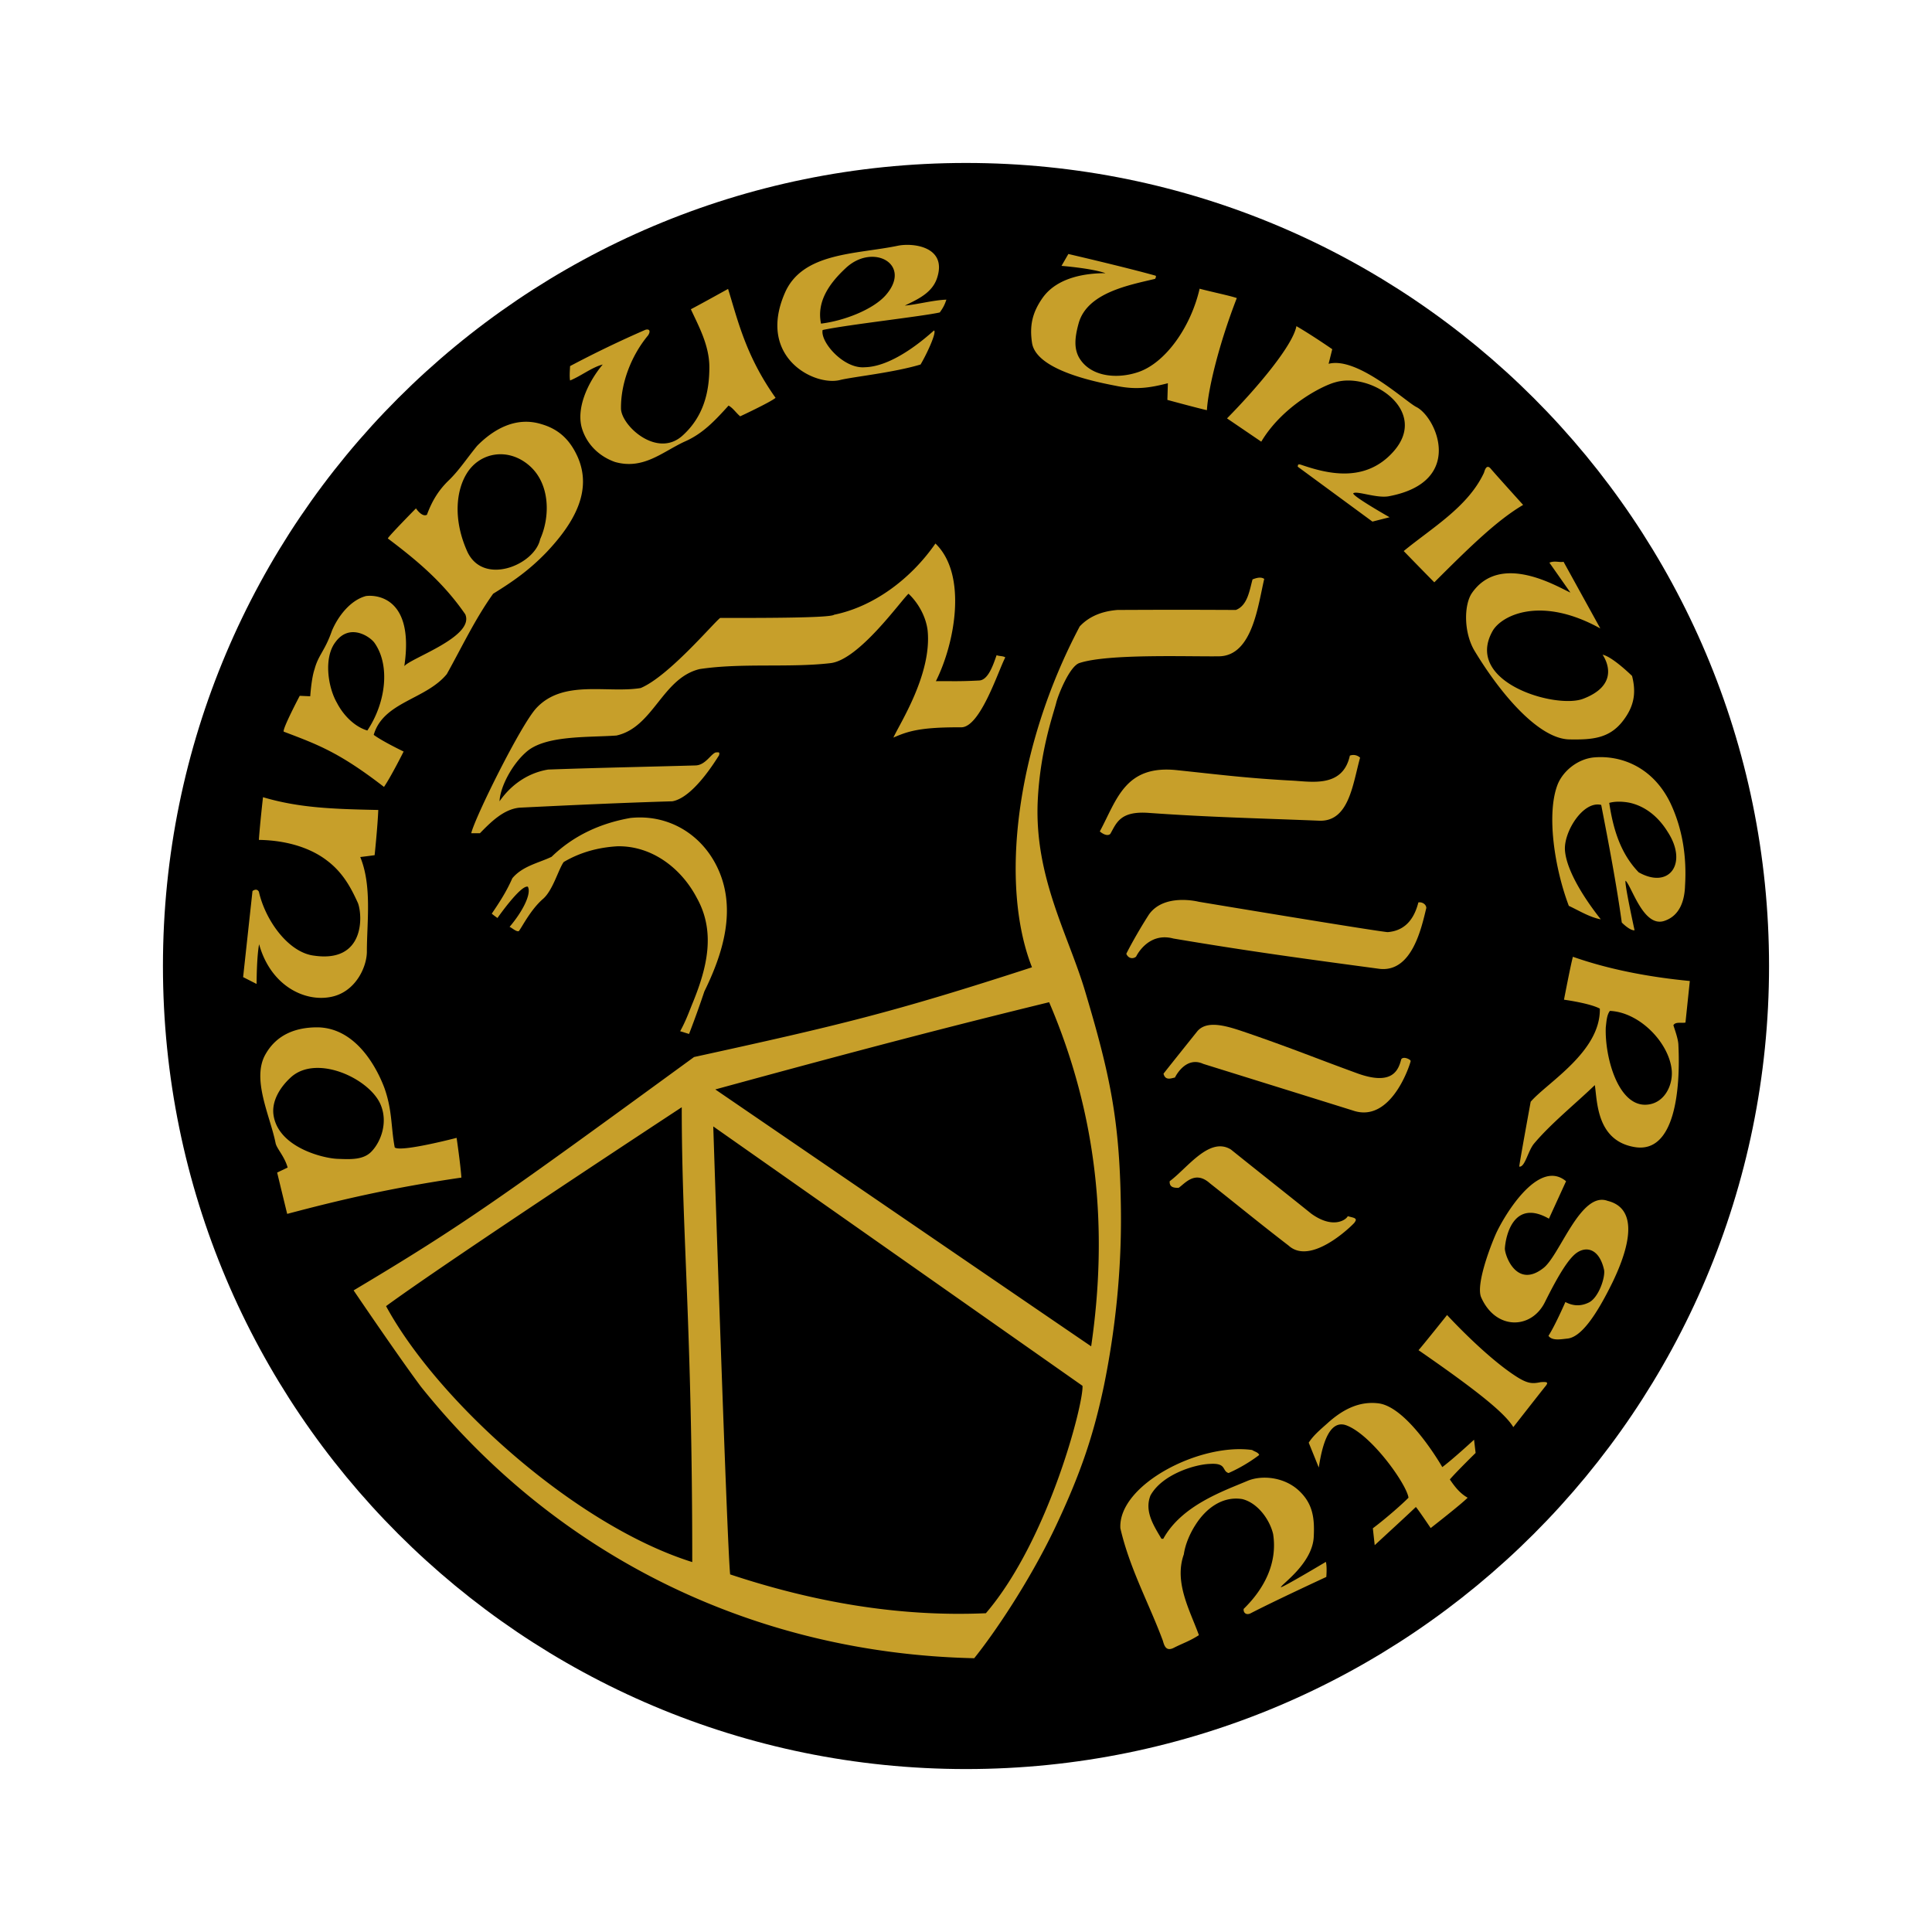 <svg xmlns="http://www.w3.org/2000/svg" width="2500" height="2500" viewBox="0 0 192.756 192.756"><g fill-rule="evenodd" clip-rule="evenodd"><path fill="#fff" d="M0 0h192.756v192.756H0V0z"/><path d="M16.257 96.377c0-44.247 35.872-80.119 80.122-80.119s80.119 35.872 80.119 80.119c0 44.253-35.869 80.122-80.119 80.122S16.257 140.63 16.257 96.377z"/><path d="M71.366 86.142c2.347 4.374.681 9.157-1.094 12.779-.774 2.324-1.526 4.237-1.526 4.237l-.886-.273c.605-1.097.909-2.005 1.296-2.938 1.367-3.372 2.278-6.948.365-10.365-1.549-2.962-4.488-5.217-7.926-5.148-1.938.113-3.738.615-5.356 1.571-.524.729-1.07 2.803-2.05 3.668-1.276 1.094-2.164 2.939-2.438 3.235-.296.045-.661-.342-.911-.433 1.298-1.526 2.209-3.303 1.823-4.009-.707-.206-3.03 3.121-3.03 3.121s-.364-.25-.569-.432c.82-1.208 1.48-2.233 2.05-3.531 1.024-1.23 2.643-1.526 3.918-2.142 2.208-2.141 4.898-3.349 7.859-3.873 3.6-.388 6.813 1.434 8.475 4.533zM93.374 67.962c1.547-.023 2.071.046 4.302-.068.938-.023 1.438-1.64 1.756-2.528.229.113.684.068.865.228-.684 1.276-2.482 6.971-4.396 6.971-4.078-.023-5.308.387-6.768 1.025.643-1.413 3.853-6.333 3.417-10.684-.179-1.481-1.022-2.848-1.908-3.668-.777.706-4.943 6.606-7.791 6.925-4.104.479-8.864-.045-13.056.593-3.736.911-4.599 5.809-8.292 6.628-2.894.206-7.177-.045-9.044 1.686-1.344 1.185-2.552 3.395-2.62 4.875 1.207-1.731 2.916-2.848 4.852-3.167 5.083-.182 9.888-.273 14.694-.41 1.002-.023 1.524-1.139 2.028-1.299.25 0 .436-.091.321.297-.412.638-2.6 4.214-4.65 4.579-5.287.159-10.137.387-15.262.638-1.595.16-2.871 1.458-3.941 2.551h-.865c.341-1.526 4.943-10.82 6.492-12.483 2.689-2.894 7.086-1.458 10.411-2.004 2.779-1.162 7.267-6.493 7.931-6.994 3.346 0 11.003.022 11.364-.319 4.012-.82 7.702-3.622 10.115-7.107 3.207 3.096 1.957 9.931.045 13.735zM135.697 75.593c-.729 2.597-1.092 6.424-4.1 6.288-6.242-.251-10.82-.342-16.949-.775-2.916-.228-3.258 1.025-3.875 2.096-.385.342-1.045-.25-1.045-.25 1.709-3.167 2.506-6.698 7.768-6.105 4.328.456 6.766.774 11.209 1.025 1.959.068 5.24.842 5.971-2.483a.975.975 0 0 1 1.021.204zM138.432 92.999c1.207-.091 2.508-.707 3.078-2.962.316-.068.771.137.795.546-.479 1.959-1.412 6.425-4.646 6.082-7.609-1.024-13.031-1.753-20.594-3.029-2.553-.684-3.713 1.8-3.713 1.8-.205.205-.73.295-.98-.274.205-.433 1.115-2.142 2.256-3.918 1.527-2.164 4.965-1.276 4.965-1.276s16.948 2.825 18.839 3.031zM139.801 105.687c.227-.364 1.023.069.932.183.16-.387-1.641 6.104-5.559 4.988-1.662-.523-15.125-4.715-15.125-4.715-1.799-.82-2.826 1.366-2.826 1.366-.318.046-.953.365-1.139-.388.729-.933 3.395-4.259 3.395-4.259 1.094-1.23 3.371-.342 5.262.296 4.396 1.526 6.471 2.393 10.523 3.873 3.693 1.389 4.261-.297 4.537-1.344z" fill="#c79f2a"/><path d="M126.133 57.756c-.617 2.598-1.164 7.633-4.465 7.723-3.055.046-11.051-.272-13.941.661-1.006.273-2.189 3.28-2.35 3.987-.316 1.229-1.617 4.806-1.846 9.863-.318 7.563 3.076 13.327 4.738 18.931 2.486 8.314 3.418 12.803 3.555 21.163.137 6.698-.615 12.938-1.686 18.179-1.025 4.853-2.277 8.702-4.967 14.352-2.551 5.285-5.922 10.274-7.973 12.826-21.778-.479-41.529-10.023-55.197-27.086-2.278-3.053-6.721-9.613-6.721-9.613 11.049-6.584 14.785-9.295 33.966-23.282 14.465-3.167 19.842-4.442 33.715-8.953-3.236-8.224-1.641-21.914 4.764-34.011 1-1.071 2.344-1.526 3.756-1.64 4.104-.023 7.723-.023 11.82 0 1.188-.456 1.369-2.005 1.666-3.052.32-.116.799-.298 1.166-.048zm-54.767 50.937s37.474 25.629 37.5 25.629c1.709-11.687.635-23.054-4.193-34.331-9.433 2.301-18.315 4.602-33.307 8.702zm-32.849 21.619c5.17 9.522 18.93 21.893 30.549 25.537 0-23.601-1.048-32.668-1.048-45.379-.001.001-23.055 15.127-29.501 19.842zm32.646-17.928s1.365 41.666 1.684 44.695c8.178 2.712 16.698 4.261 25.515 3.873 6.264-7.312 9.773-21.004 9.639-22.689l-36.838-25.879zM122.807 114.686c3.145 2.528 5.328 4.236 8.016 6.4 2.145 1.55 3.463.638 3.646.251.5.16 1.07.16.66.639.504-.457-4.123 4.51-6.561 2.3-3.076-2.369-4.83-3.827-7.857-6.219-1.482-1.321-2.461 0-3.121.455-.412 0-.936-.022-.891-.66 1.778-1.322 3.963-4.488 6.108-3.166zM93.508 27.686c-.478 1.549-1.982 2.187-3.237 2.803 1.278-.114 2.848-.547 4.149-.593-.205.638-.433.957-.658 1.276-1.688.387-9.274 1.23-11.689 1.754-.25 1.185 2.096 3.896 4.212 3.713 3.103-.068 6.654-3.486 6.907-3.668.271.182-.686 2.278-1.346 3.395-2.714.82-6.766 1.23-8.04 1.549-2.573.638-8.269-2.278-5.513-8.656 1.752-4.101 7.107-3.873 11.274-4.739 1.529-.319 4.921.091 3.941 3.166zm-9.133-.934c-1.642 1.526-2.917 3.349-2.462 5.536 2.392-.296 5.196-1.435 6.424-2.802 2.759-3.098-1.228-5.308-3.962-2.734zM77.379 39.692c-.546.456-3.531 1.845-3.531 1.845-.433-.365-.706-.82-1.159-1.071-1.324 1.458-2.551 2.802-4.399 3.6-2.21 1.025-4.101 2.825-6.926 2.027-1.435-.501-2.71-1.594-3.257-3.212-.706-2.05.526-4.715 2.027-6.515-1.114.296-2.142 1.139-3.258 1.595-.068-.411-.022-.958 0-1.436a108.716 108.716 0 0 1 7.518-3.622c.388-.114.547.114.273.547-1.686 2.027-2.733 4.761-2.711 7.29 0 1.708 3.625 5.058 6.176 2.688 2.071-1.891 2.641-4.328 2.641-6.789 0-2.187-1.07-4.101-1.846-5.786.84-.433 3.713-2.028 3.713-2.028.958 3.075 1.759 6.675 4.739 10.867zM57.584 45.478c1.619 3.509-.388 6.789-3.053 9.614-1.776 1.844-3.417 2.961-5.33 4.146-1.822 2.551-3.121 5.33-4.625 8.019-2.096 2.551-6.333 2.757-7.29 6.06.889.661 2.984 1.663 2.984 1.663s-1.23 2.46-1.959 3.531c-4.488-3.463-6.584-4.214-10-5.513-.183-.206 1.594-3.577 1.594-3.577l1.048.046s.114-1.8.433-2.71c.387-1.436 1.025-1.8 1.731-3.827.615-1.458 1.846-3.053 3.395-3.463 1.002-.137 4.853.091 3.827 6.994.661-.82 7.04-2.939 6.082-5.171-2.232-3.235-4.852-5.399-7.722-7.564-.091-.068 2.802-3.006 2.802-3.006s.593.911 1.094.638c.523-1.413 1.185-2.483 2.209-3.462 1.025-1.002 1.754-2.142 2.802-3.418 1.663-1.685 3.895-2.938 6.401-2.164 1.732.498 2.825 1.546 3.577 3.164zm-11.026 1.777c-1.025 1.663-1.367 4.487 0 7.631 1.526 3.667 6.788 1.503 7.335-1.093 1.002-2.233 1.002-5.467-1.025-7.29-2.141-1.914-5.012-1.39-6.31.752zM33.482 64.044c-1.208 1.549-.774 4.511.137 6.083.706 1.366 1.868 2.414 3.03 2.756 1.845-2.756 2.301-6.47.729-8.725-.434-.638-2.483-2.028-3.896-.114zM37.741 80.811c-.068 1.686-.364 4.511-.364 4.511s-1.002.136-1.435.183c1.185 2.87.661 6.514.661 9.43 0 1.572-1.162 4.079-3.622 4.534-2.575.501-5.969-1.094-7.13-5.263-.25 1.299-.25 3.964-.25 3.964l-1.345-.684.935-8.587s.41-.342.638.068c.661 2.916 2.984 6.082 5.513 6.379 5.034.729 4.852-3.941 4.374-5.24-.615-1.344-1.412-2.984-3.076-4.237-1.526-1.184-3.849-2.027-6.811-2.073.091-1.435.41-4.26.41-4.26 3.598 1.069 6.992 1.183 11.502 1.275zM38.357 108.558c.797 2.255.638 3.872 1.025 5.923.593.501 6.174-.957 6.174-.957s.386 2.62.478 3.964c-7.017 1.024-12.142 2.232-17.381 3.622-.341-1.39-1.002-4.124-1.002-4.124l1.048-.5c-.319-1.14-1.116-1.914-1.208-2.461-.547-2.711-2.415-6.378-1.002-8.839 1.094-1.937 2.984-2.711 5.262-2.688 4.032.113 6.037 4.533 6.606 6.06zm-9.363-1.049c-1.115 1.025-1.891 2.393-1.708 3.713.455 3.259 4.988 4.352 6.401 4.397 1.276.046 2.619.137 3.439-.798.866-.934 1.572-2.778.889-4.511-1.003-2.641-6.424-5.215-9.021-2.801zM115.287 27.504c.117.068-.045.319-.045.319-2.574.615-6.721 1.367-7.609 4.374-.457 1.617-.434 2.574-.021 3.395 1.047 1.936 3.689 2.3 5.967 1.526 2.734-.934 5.242-4.533 6.107-8.314 1.182.319 2.982.684 3.711.934-1.754 4.51-2.848 8.976-2.984 11.186-.934-.206-3.943-1.025-3.943-1.025l.049-1.663c-1.889.486-3.166.639-4.988.296-1.596-.318-8.135-1.458-8.566-4.328-.252-1.686.012-2.982 1.025-4.442 1.508-2.176 4.508-2.506 6.309-2.506-1.432-.501-4.393-.729-4.393-.729l.684-1.185c-.002-.002 5.781 1.342 8.697 2.162zM132.92 34.839l-.365 1.458c2.869-.752 7.699 3.781 8.748 4.306 2.006 1.002 4.896 7.472-2.734 8.907-1.227.227-3.189-.57-3.553-.296-.115.273 3.621 2.392 3.621 2.392l-1.709.433-7.471-5.49c.092-.022-.09-.318.342-.182 2.416.82 6.377 1.959 9.271-1.367 3.508-4.032-2.256-7.928-5.855-6.857-1.297.342-5.262 2.37-7.379 5.923l-3.416-2.324c3.119-3.167 6.578-7.313 6.922-9.203 1.572.911 3.578 2.3 3.578 2.3zM151.963 50.375c-2.551 1.504-5.193 4.056-8.861 7.724-.91-.911-3.053-3.121-3.053-3.121 2.826-2.324 6.404-4.397 7.998-7.791.043-.068.203-.957.66-.456.432.524 3.256 3.644 3.256 3.644zM155.996 56.048l3.668 6.652c-5.922-3.281-9.818-1.322-10.732.228-2.938 5.148 6.312 7.836 9.023 6.788 3.348-1.276 2.551-3.463 1.936-4.397 1 .206 2.939 2.119 2.939 2.119.447 1.729.18 3.074-.912 4.488-1.354 1.754-3.049 1.89-5.375 1.845-3.031-.091-6.812-4.488-9.455-8.885-1.07-1.846-1.021-4.533-.25-5.695 2.871-4.169 8.633-.592 9.842-.069l-2.096-2.984c.523-.226 1.025.001 1.412-.09zM166.68 80.172c1.184 2.529 1.615 5.308 1.436 8.201-.047 1.549-.562 3.012-2.074 3.508-2.059.676-3.211-3.372-3.85-4.009-.18.068.889 4.944.889 4.944-.48.045-1.275-.775-1.275-.775-.545-3.918-1.322-7.973-2.053-11.732-1.797-.456-3.756 2.688-3.617 4.533.156 2.05 1.982 4.875 3.574 6.88-1.113-.205-2.162-.866-3.189-1.345-1.412-3.713-2.277-9.226-1.094-12.165.57-1.344 2.006-2.483 3.578-2.642 2.755-.249 5.946.98 7.675 4.602zm-4.032-.068c-.637-.136-1.459-.182-2.096 0 .387 2.552 1.092 5.012 2.938 6.925 3.053 1.731 4.943-.888 2.896-4.032-.913-1.48-2.189-2.528-3.738-2.893zM168.594 97.873l-.434 4.146c-.361.091-1.004-.114-1.205.272.135.434.5 1.413.5 2.005.205 4.261-.299 10.89-4.42 10.138-3.758-.66-3.668-4.578-3.918-6.174-1.914 1.846-4.375 3.828-6.061 5.832-.615.729-.908 2.393-1.479 2.301 0-.25 1.139-6.47 1.139-6.47 1.615-1.89 6.992-4.988 6.9-9.294-1.021-.547-3.576-.889-3.576-.889s.662-3.462.889-4.283c3.553 1.255 7.587 2.028 11.665 2.416zm-7.973 2.984c-.316.41-.342 1.048-.412 1.64-.113 2.871 1.164 7.7 3.898 7.723 1.865 0 2.801-1.845 2.686-3.394-.225-2.734-3.166-5.832-6.172-5.969zM156.246 117.852l-1.709 3.736c-3.461-1.981-4.305 1.594-4.395 2.961-.025.661 1.16 4.078 3.85 1.96 1.639-1.276 3.713-7.701 6.402-6.698 2.596.638 2.709 3.509.496 8.11-1.684 3.439-3.162 5.467-4.482 5.627-.686.068-1.551.25-1.916-.273.686-1.071 1.686-3.371 1.686-3.371.775.409 1.527.432 2.301.067 1.025-.455 1.73-2.619 1.549-3.326-.523-2.232-1.984-2.392-3.006-1.412-.887.843-1.938 2.779-2.891 4.692-1.348 2.712-4.877 2.803-6.34-.455-.568-1.185.801-4.875 1.439-6.333.752-1.687 4.215-7.631 7.016-5.285zM154.15 138.354c-.639.797-3.166 4.032-3.166 4.032-.842-1.413-3.688-3.691-9.457-7.678.412-.455 2.848-3.508 2.848-3.508s3.693 4.032 6.791 6.06c1.275.843 1.752.797 2.553.638.66-.045.818 0 .431.456zM143.898 146.373c1.072-.797 3.168-2.733 3.168-2.733l.156 1.32s-1.842 1.801-2.572 2.643c.479.707 1.002 1.39 1.777 1.823-.615.638-3.688 3.029-3.688 3.029s-1.438-2.141-1.484-2.096c-1.344 1.275-2.801 2.598-4.1 3.804l-.186-1.685c1.369-1.025 3.057-2.528 3.557-3.053-.182-1.321-3.621-6.197-6.148-7.199-1.891-.751-2.533 2.415-2.803 4.191l-1.004-2.482c.457-.707 1.074-1.23 1.844-1.913 1.551-1.413 3.217-2.256 5.15-2.005 2.941.41 6.333 6.356 6.333 6.356zM125.629 145.165a15.455 15.455 0 0 1-3.053 1.8c-.684-.204-.156-1.024-1.865-.911-1.506.046-4.764 1.048-5.926 3.145-.637 1.594.346 3.052 1.096 4.327h.18c1.824-3.325 5.992-4.761 8.363-5.763 1.412-.615 3.693-.436 5.191.979 1.348 1.268 1.549 2.688 1.461 4.51-.07 2.712-3.283 4.853-3.283 5.104.139.069 4.488-2.528 4.488-2.528.135.479.045 1.504.045 1.504s-5.217 2.414-7.586 3.645c-.41.182-.705-.069-.66-.456 2.053-2.004 3.395-4.579 2.939-7.473-.342-1.435-1.527-3.097-3.074-3.484-1.961-.319-3.623.911-4.672 2.574-.545.843-1.023 1.936-1.162 2.938-1 2.802.617 5.604 1.504 8.064-1.002.638-1.549.773-2.576 1.298-.727.319-.885-.272-1.023-.751-1.389-3.736-3.303-7.176-4.236-11.208-.25-4.329 7.906-8.543 13.145-7.813.225.158.614.226.704.499z" fill="#c79f2a"/></g></svg>